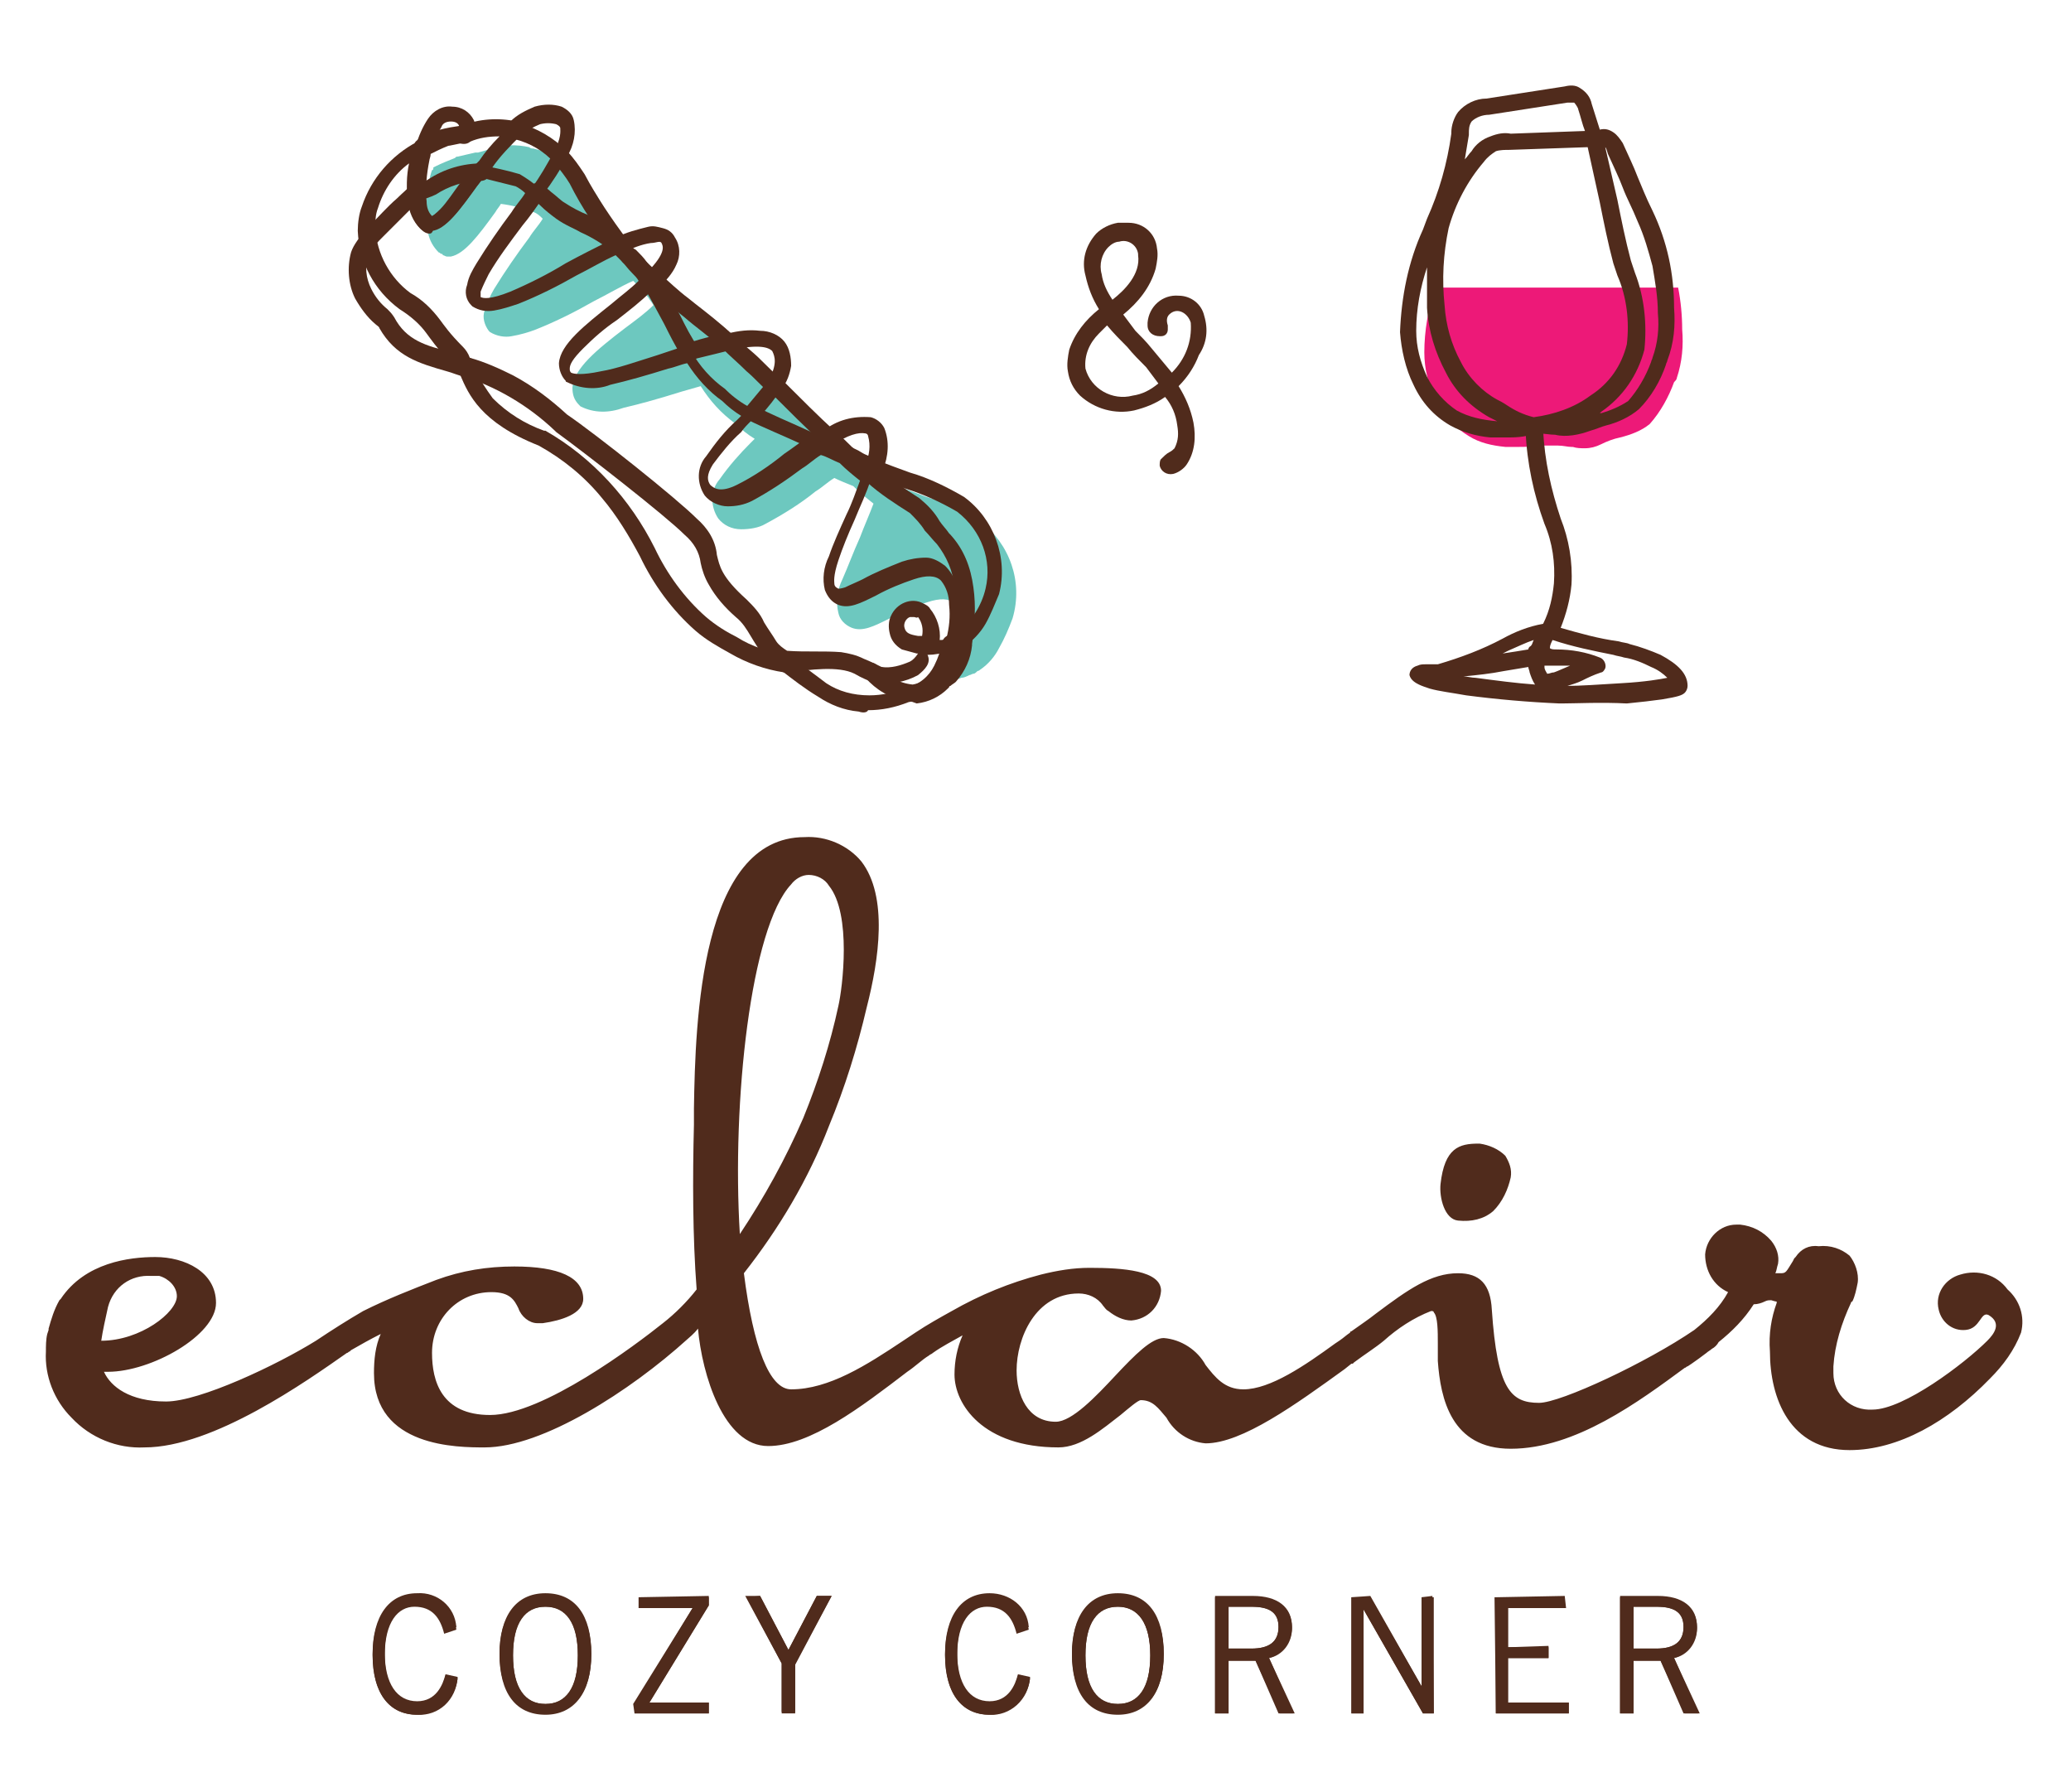 <?xml version="1.0" encoding="utf-8"?>
<!-- Generator: Adobe Illustrator 22.1.0, SVG Export Plug-In . SVG Version: 6.00 Build 0)  -->
<svg version="1.1" id="Layer_1" xmlns="http://www.w3.org/2000/svg" xmlns:xlink="http://www.w3.org/1999/xlink" x="0px" y="0px"
	 viewBox="0 0 153.4 132.7" style="enable-background:new 0 0 153.4 132.7;" xml:space="preserve">
<style type="text/css">
	.st0{fill:#502B1C;}
	.st1{fill:#6DC8BF;}
	.st2{fill:#ED1978;}
</style>
<title>Eclair Logo</title>
<path class="st0" d="M30.9,127c-2.1,0-3.3-1.6-3.3-4.5c0-2.8,1.2-4.5,3.3-4.5c1.5-0.1,2.8,1,2.9,2.5l-0.9,0.3c-0.4-1.4-1-2-2.2-2
	c-1.4,0-2.2,1.3-2.2,3.6c0,2.3,0.9,3.6,2.4,3.6c1.4,0,1.9-1.2,2.1-2l0.9,0.2C33.8,125.9,32.5,127.1,30.9,127z"/>
<path class="st0" d="M33.9,124.3c-0.2,1.6-1.5,2.7-3,2.7c-1.9,0-3.3-1.4-3.3-4.4c0-2.8,1.2-4.4,3.3-4.4c1.5,0,2.8,1,2.9,2.5
	l-0.9,0.3c-0.3-1.2-0.9-2-2.2-2c-1.2,0-2.2,1.1-2.2,3.6c0,2.5,1,3.6,2.4,3.6c1.3,0,1.8-1,2.1-2.1L33.9,124.3z"/>
<path class="st0" d="M40.4,127c-2.2,0-3.4-1.6-3.4-4.5c0-2.8,1.2-4.5,3.4-4.5c2.2,0,3.4,1.6,3.4,4.5S42.5,127,40.4,127z M40.4,119
	c-1.6,0-2.4,1.2-2.4,3.6s0.8,3.6,2.4,3.6c1.6,0,2.4-1.2,2.4-3.6C42.8,120.2,42,119,40.4,119z"/>
<path class="st0" d="M40.4,118.1c2.1,0,3.4,1.6,3.4,4.4c0,2.9-1.3,4.4-3.4,4.4s-3.4-1.6-3.4-4.4C37,119.7,38.3,118.1,40.4,118.1z
	 M40.4,126.2c1.5,0,2.4-1.2,2.4-3.6s-0.9-3.6-2.4-3.6c-1.5,0-2.4,1.2-2.4,3.6C38,125,38.9,126.2,40.4,126.2z"/>
<polygon class="st0" points="47,126.9 46.9,126.2 51.3,119.1 47.3,119.1 47.3,118.3 52.5,118.2 52.5,118.9 48.1,126.1 52.5,126.1 
	52.5,126.9 "/>
<path class="st0" d="M52.5,126.9H47v-0.7l4.3-7.1h-3.9v-0.8h5.1v0.6l-4.4,7.2h4.4V126.9z"/>
<polygon class="st0" points="57.9,126.9 57.9,123.2 55.3,118.3 56.3,118.2 58.4,122.2 60.5,118.2 61.6,118.2 58.9,123.3 58.9,126.9 
	"/>
<path class="st0" d="M57.9,123.2l-2.7-5h1.1l2.1,4l2.1-4h1.1l-2.7,5v3.6h-1V123.2z"/>
<path class="st0" d="M73.3,127c-2.1,0-3.3-1.6-3.3-4.5c0-2.8,1.2-4.5,3.3-4.5c1.5,0,2.8,1,2.9,2.5l-0.9,0.3c-0.4-1.4-1-2-2.2-2
	c-1.4,0-2.2,1.3-2.2,3.6c0,2.3,0.9,3.6,2.4,3.6c1.4,0,1.9-1.2,2.1-2l0.9,0.2C76.2,125.9,74.8,127.1,73.3,127z"/>
<path class="st0" d="M76.3,124.3c-0.2,1.6-1.5,2.7-3,2.7c-1.9,0-3.3-1.4-3.3-4.4c0-2.8,1.2-4.4,3.3-4.4c1.5,0,2.7,1,2.9,2.5
	l-0.9,0.3c-0.3-1.2-0.9-2-2.2-2c-1.2,0-2.2,1.1-2.2,3.6c0,2.5,1,3.6,2.4,3.6c1.3,0,1.8-1,2.1-2.1L76.3,124.3z"/>
<path class="st0" d="M82.8,127c-2.2,0-3.4-1.6-3.4-4.5c0-2.8,1.2-4.5,3.4-4.5s3.4,1.6,3.4,4.5S84.9,127,82.8,127z M82.8,119
	c-1.6,0-2.4,1.2-2.4,3.6s0.8,3.6,2.4,3.6s2.4-1.2,2.4-3.6C85.2,120.2,84.3,119,82.8,119z"/>
<path class="st0" d="M82.8,118.1c2.1,0,3.4,1.6,3.4,4.4c0,2.9-1.3,4.4-3.4,4.4s-3.4-1.6-3.4-4.4C79.4,119.7,80.7,118.1,82.8,118.1z
	 M82.8,126.2c1.5,0,2.4-1.2,2.4-3.6s-0.9-3.6-2.4-3.6c-1.5,0-2.4,1.2-2.4,3.6C80.4,125,81.3,126.2,82.8,126.2z"/>
<path class="st0" d="M94.7,126.9L93,123l-2,0l0,3.9l-1,0l0-8.7l2.8,0c1.8,0,2.9,0.8,2.9,2.3c0,1.1-0.7,2-1.7,2.3l1.9,4.1L94.7,126.9
	z M91,122.1l1.7,0c1.3,0,2-0.5,2-1.6c0-1-0.6-1.5-2-1.5H91V122.1z"/>
<path class="st0" d="M90,126.9v-8.6h2.8c1.9,0,2.9,0.8,2.9,2.3c0,1.1-0.7,2-1.7,2.2l1.8,4.1h-1L93,123h-2v3.9H90z M91,122.1h1.7
	c1.3,0,2-0.5,2-1.6c0-1.2-0.8-1.5-2-1.5H91L91,122.1z"/>
<polygon class="st0" points="105.4,126.9 101,119.2 101,126.9 100.1,126.9 100.1,118.3 101.5,118.2 105.3,124.9 105.3,118.3 
	106.1,118.2 106.2,126.9 "/>
<path class="st0" d="M100.1,126.9v-8.6h1.4l3.8,6.6h0v-6.6h0.9v8.6h-0.8l-4.4-7.7h0v7.7H100.1z"/>
<polygon class="st0" points="110.8,126.9 110.7,118.3 115.9,118.2 116,119.1 111.7,119.1 111.7,122 114.7,121.9 114.7,122.8 
	111.7,122.8 111.7,126.1 116.2,126.1 116.2,126.9 "/>
<path class="st0" d="M115.9,118.3v0.8h-4.2v2.9h3v0.8h-3v3.3h4.5v0.8h-5.4v-8.6L115.9,118.3z"/>
<path class="st0" d="M124.7,126.9L123,123l-2,0l0,3.9l-1,0l0-8.7l2.8,0c1.8,0,2.9,0.8,2.9,2.3c0,1.1-0.7,2-1.7,2.3l1.9,4.1
	L124.7,126.9z M121,122.1l1.7,0c1.3,0,2-0.5,2-1.6c0-1-0.6-1.5-2-1.5H121L121,122.1z"/>
<path class="st0" d="M120,126.9v-8.6h2.8c1.9,0,2.9,0.8,2.9,2.3c0,1.1-0.7,2-1.7,2.2l1.8,4.1h-1L123,123h-2v3.9H120z M121,122.1h1.7
	c1.3,0,2-0.5,2-1.6c0-1.2-0.8-1.5-2-1.5H121L121,122.1z"/>
<path class="st0" d="M89.2,23.4c-0.2-0.9-1-1.5-1.9-1.5c-1.2-0.1-2.2,0.8-2.3,2c0,0.1,0,0.1,0,0.2c0,0.5,0.4,0.8,0.9,0.8
	c0,0,0,0,0.1,0c0.3,0,0.5-0.2,0.5-0.5c0-0.1,0-0.2,0-0.3c-0.1-0.3-0.1-0.6,0.1-0.8c0.6-0.6,1.4-0.1,1.6,0.6c0.1,1.4-0.4,2.7-1.4,3.7
	c-0.5-0.6-1-1.2-1.5-1.8c-0.4-0.5-0.8-0.9-1.2-1.3c-0.3-0.4-0.6-0.8-0.9-1.2c1.1-0.9,2-2,2.4-3.4c0.1-0.5,0.2-1,0.1-1.5
	c-0.1-1.1-1-1.9-2.1-1.9c-0.3,0-0.5,0-0.8,0c-0.6,0.1-1.2,0.4-1.6,0.8c-0.8,0.9-1.1,2-0.8,3.1c0.2,0.9,0.5,1.7,1,2.5
	c-1,0.8-1.8,1.8-2.2,3c-0.1,0.5-0.2,1.1-0.1,1.6c0.1,0.7,0.4,1.3,0.9,1.8c1.1,1,2.6,1.4,4,1.1c0.8-0.2,1.6-0.5,2.3-1
	c0.5,0.6,0.8,1.3,0.9,2.1c0.1,0.6,0.1,1.1-0.2,1.7c-0.1,0.1-0.2,0.2-0.4,0.3c-0.2,0.1-0.4,0.3-0.6,0.5c-0.1,0.1-0.1,0.3-0.1,0.5
	c0.1,0.4,0.5,0.7,1,0.6c0.4-0.1,0.8-0.4,1-0.7c0.6-0.9,0.7-2,0.5-3.1c-0.2-1-0.6-1.9-1.1-2.7c0.7-0.7,1.2-1.5,1.5-2.3
	C89.4,25.4,89.5,24.4,89.2,23.4z M82.1,18.3c0.2-0.2,0.5-0.4,0.8-0.4c0.6-0.2,1.3,0.2,1.4,0.9c0,0,0,0.1,0,0.1
	c0.2,1.4-1,2.6-1.9,3.3c-0.4-0.6-0.7-1.2-0.8-1.9C81.4,19.6,81.6,18.8,82.1,18.3z M83.9,29.3c-1.5,0.4-3.1-0.5-3.5-2
	c-0.1-1,0.3-1.9,1-2.6c0.2-0.2,0.4-0.4,0.6-0.6c0.5,0.6,1,1.1,1.5,1.6c0.4,0.5,0.9,1,1.4,1.5c0.3,0.4,0.6,0.8,0.9,1.2
	C85.2,28.9,84.6,29.2,83.9,29.3L83.9,29.3z"/>
<path class="st1" d="M72.6,38.6c-1.3-0.8-2.6-1.4-4-1.8c-0.7-0.3-1.4-0.5-2.1-0.8c-0.2-0.1-0.3-0.1-0.5-0.2
	c-0.2-0.1-0.4-0.2-0.7-0.3c-0.1-0.1-0.3-0.1-0.4-0.2c-0.3-0.1-0.6-0.3-1-0.5c-0.2-0.2-0.4-0.4-0.6-0.5c-0.2-0.2-0.4-0.4-0.6-0.6
	c-0.1-0.1-0.2-0.2-0.3-0.3c-1.1-1-2.1-2.1-3.3-3.2L59,30.1l-0.2-0.2c-0.2-0.2-0.4-0.4-0.6-0.6c-0.3-0.3-0.6-0.6-1-0.9
	c-0.3-0.3-0.6-0.6-0.9-0.9c-0.3-0.3-0.6-0.6-1-0.9l-0.2-0.2l0,0c-1-0.8-1.8-1.5-2.7-2.2l-0.5-0.4c-0.6-0.5-1.1-0.9-1.7-1.4
	c-0.2-0.1-0.3-0.3-0.5-0.4c-0.2-0.1-0.3-0.3-0.4-0.4c-0.1-0.1-0.2-0.2-0.3-0.3l-0.2-0.1c0,0,0,0,0,0c-0.3-0.3-0.5-0.6-0.8-0.9h0l0,0
	L48,20.2c-0.2-0.2-0.3-0.4-0.5-0.6c-0.1-0.1-0.2-0.2-0.3-0.4c-1-1.4-2-2.9-2.8-4.4c-0.3-0.5-0.6-1-1-1.4c-0.1-0.1-0.2-0.2-0.3-0.3
	c-0.2-0.2-0.4-0.4-0.7-0.6c-0.5-0.4-1.1-0.8-1.7-1.1l0,0c-0.4-0.2-0.8-0.3-1.2-0.4c-0.1,0-0.2,0-0.3-0.1h0c-0.9-0.2-1.9-0.2-2.8,0.1
	c-0.3,0.1-0.6,0.2-1,0.3l-0.2,0c-0.4,0.1-0.9,0.2-1.3,0.3c-0.1,0-0.1,0-0.2,0.1c-0.5,0.2-1,0.4-1.4,0.6l-0.2,0.1
	c0,0.1,0,0.2-0.1,0.2c-0.1,0.3-0.2,0.6-0.2,0.9c0,0.2-0.1,0.4-0.1,0.6c0,0.1,0,0.3-0.1,0.4c0,0.1,0,0.2,0,0.3c0,0.2,0,0.3,0,0.5
	c0,0.1,0,0.2,0,0.3c0,0,0,0.1,0,0.1v0c0,0,0,0.1-0.1,0.1c0,0.2,0,0.3,0.1,0.5c0,0.1,0,0.2,0,0.3c0,0.1,0,0.2,0,0.2
	c0,0.2,0,0.3,0.1,0.4c0.1,0.6,0.4,1.1,0.8,1.5c0.1,0,0.1,0.1,0.2,0.1c0,0,0.1,0,0.1,0.1c0.1,0,0.2,0.1,0.3,0.1h0c0,0,0,0,0,0h0
	c0.1,0,0.2,0,0.3,0c1-0.2,2-1.5,3.3-3.3c0.1-0.2,0.3-0.4,0.4-0.6c0.8,0.1,1.6,0.3,2.4,0.6c0.3,0.1,0.5,0.3,0.7,0.5
	c-0.3,0.5-0.7,0.9-1,1.4c-0.9,1.2-1.8,2.5-2.6,3.8c-0.3,0.5-0.5,1-0.7,1.6c-0.2,0.5,0,1.1,0.3,1.5c0,0,0,0,0.1,0.1
	c0.5,0.3,1.1,0.4,1.6,0.3c0.6-0.1,1.3-0.3,1.8-0.5c1.5-0.6,2.9-1.3,4.3-2.1c1-0.5,2-1.1,2.9-1.5c0.1,0.1,0.3,0.3,0.4,0.4l0,0
	c0,0,0,0,0,0l0,0c0.2,0.3,0.5,0.6,0.7,0.8c0,0,0,0,0,0c0,0,0,0,0,0c0.1,0.2,0.3,0.4,0.4,0.6c-0.6,0.6-1.3,1.1-2.1,1.7
	c-2.1,1.6-3.8,3-3.9,4.4c0,0.5,0.1,0.9,0.5,1.3c0,0,0.1,0.1,0.1,0.1c1,0.5,2.1,0.5,3.2,0.1c1.3-0.3,2.7-0.7,4.3-1.2l1.4-0.4
	c0.7,1.1,1.5,2,2.6,2.8c0.4,0.4,0.9,0.8,1.4,1.1l-0.3,0.3c-0.8,0.8-1.6,1.7-2.3,2.7c-0.7,0.8-0.7,2-0.1,2.9l0,0
	c0.4,0.5,1,0.8,1.7,0.8c0.6,0,1.3-0.1,1.8-0.4c1.3-0.7,2.6-1.5,3.7-2.4c0.5-0.3,0.9-0.7,1.4-1c0.4,0.2,0.9,0.4,1.4,0.6
	c0.5,0.5,1,0.9,1.5,1.3c-0.3,0.8-0.7,1.7-1,2.5c-0.5,1.1-0.9,2.2-1.3,3.1c-0.4,0.8-0.5,1.7-0.3,2.5c0.1,0.5,0.5,0.9,1,1.1
	c0.8,0.3,1.6-0.1,2.8-0.7c0.9-0.5,1.8-0.9,2.8-1.2c0.9-0.3,1.6-0.3,2,0.1c0.4,0.5,0.7,1.2,0.6,1.8c0,0.8,0,1.6-0.2,2.5l-0.4,1.3
	c0.2,0,0.3,0,0.5-0.1c0.2,0,0.4-0.1,0.6-0.2c0.1,0,0.2-0.1,0.3-0.1l0,0c0.1,0,0.2-0.1,0.3-0.2c0.1,0,0.2-0.1,0.2-0.1
	c0.6-0.4,1.1-1,1.4-1.6c0.4-0.7,0.7-1.4,1-2.2C75.8,43.1,74.8,40.3,72.6,38.6L72.6,38.6z"/>
<path class="st0" d="M30.8,14.9c0,0-0.1,0-0.1,0c-0.3-0.1-0.5-0.5-0.4-0.8c0.1-0.3,0.3-0.4,0.6-0.4c0.3-0.1,0.6-0.3,0.8-0.4
	c1.2-0.8,2.6-1.2,4-1.2c0.3,0,0.6,0.3,0.6,0.7c0,0.3-0.3,0.6-0.7,0.6c0,0-0.1,0-0.1,0c-1.1,0-2.3,0.4-3.2,1
	C31.9,14.6,31.3,14.8,30.8,14.9z"/>
<path class="st0" d="M45.7,18.8c-0.1,0-0.2-0.1-0.3-0.1c-0.7-0.6-1.5-1.1-2.4-1.5c-0.5-0.3-1.1-0.5-1.8-1c-0.4-0.3-0.8-0.6-1.2-1
	c-0.2-0.2-0.4-0.3-0.6-0.5c-0.3-0.2-0.3-0.6-0.1-0.9c0.2-0.3,0.6-0.3,0.9-0.1c0.2,0.2,0.4,0.3,0.6,0.5c0.4,0.3,0.8,0.7,1,0.8
	c0.6,0.4,1.2,0.7,1.7,0.9c1,0.4,1.9,1,2.7,1.7c0.3,0.2,0.3,0.6,0.1,0.9C46.1,18.8,45.9,18.8,45.7,18.8L45.7,18.8z"/>
<path class="st0" d="M47.3,20.4c-0.2,0-0.3-0.1-0.4-0.2c-0.2-0.3-0.5-0.6-0.7-0.8l0,0c-0.2-0.2-0.2-0.6,0-0.9c0.2-0.2,0.6-0.2,0.9,0
	l0,0c0.3,0.3,0.6,0.6,0.8,0.9c0.2,0.3,0.2,0.7-0.1,0.9C47.6,20.4,47.5,20.5,47.3,20.4z"/>
<path class="st0" d="M51,26.7c-0.2,0-0.4-0.1-0.5-0.3c-0.5-0.8-0.9-1.6-1.3-2.4c-0.5-0.9-1-1.9-1.5-2.7c-0.2-0.3-0.1-0.7,0.2-0.9
	c0.3-0.2,0.7-0.1,0.9,0.2l0,0c0.6,0.9,1.1,1.9,1.6,2.8c0.4,0.8,0.8,1.6,1.3,2.3c0.2,0.3,0.1,0.7-0.2,0.9
	C51.3,26.7,51.1,26.7,51,26.7L51,26.7z"/>
<path class="st0" d="M60.6,33.4c-0.1,0-0.1,0-0.2,0L59.6,33c-1.5-0.7-3-1.3-4.2-1.9c-0.3-0.2-0.4-0.5-0.2-0.8s0.5-0.4,0.8-0.2
	c1.1,0.6,2.6,1.2,4.1,1.9l0.9,0.4c0.3,0.1,0.5,0.5,0.3,0.8C61.2,33.3,60.9,33.4,60.6,33.4z"/>
<path class="st0" d="M70.6,48.3c-0.3,0-0.6-0.3-0.5-0.7c0-0.2,0.2-0.4,0.4-0.5c0.2-0.1,0.3-0.1,0.4-0.2c1-0.8,1.8-2,2.1-3.3
	c0.5-2.1-0.3-4.3-2.1-5.7c0,0,0,0,0,0c-1.2-0.7-2.5-1.3-3.8-1.7c-0.9-0.3-1.8-0.6-2.7-1c-0.4-0.2-0.7-0.3-1.1-0.5
	c-0.3-0.2-0.7-0.3-1-0.5C62,34,61.9,33.6,62,33.3c0.1-0.3,0.5-0.4,0.8-0.3c0.4,0.2,0.7,0.3,1,0.5c0.3,0.2,0.7,0.3,1,0.5
	c0.9,0.4,1.8,0.7,2.6,1c1.4,0.4,2.8,1.1,4,1.8c2.2,1.6,3.3,4.5,2.6,7.2c-0.3,0.7-0.6,1.5-1,2.2c-0.4,0.7-1,1.3-1.6,1.7
	c-0.2,0.1-0.4,0.2-0.6,0.3C70.8,48.3,70.7,48.3,70.6,48.3z"/>
<path class="st0" d="M65,50.6L65,50.6c-0.3,0-0.6-0.3-0.5-0.7c0-0.3,0.3-0.6,0.7-0.5c0.3,0,0.6,0.3,0.5,0.7
	C65.7,50.4,65.4,50.6,65,50.6C65,50.6,65,50.6,65,50.6L65,50.6z"/>
<path class="st0" d="M39.8,14.9c-0.1,0-0.2-0.1-0.3-0.1c-0.3-0.2-0.3-0.6-0.1-0.9c0.6-0.8,1.1-1.7,1.6-2.6c0.6-1.1,0.5-1.6,0.5-1.8
	c0-0.1-0.1-0.2-0.3-0.3c-0.4-0.1-0.8-0.1-1.2,0c-0.5,0.2-1,0.5-1.4,0.8c-0.3,0.2-0.7,0.2-0.9-0.1c-0.2-0.3-0.2-0.7,0.1-0.9
	c0.5-0.5,1.1-0.8,1.8-1.1c0.7-0.2,1.4-0.2,2,0l0,0c0.4,0.2,0.8,0.5,0.9,1c0.2,0.9,0,1.9-0.5,2.7c-0.5,1-1.1,1.9-1.7,2.7
	C40.2,14.8,40,14.9,39.8,14.9z"/>
<path class="st0" d="M48.1,21.5c-0.1,0-0.3-0.1-0.4-0.2c-0.2-0.2-0.2-0.6,0-0.9c0,0,0,0,0,0l0.2-0.2c1.5-1.5,1.2-2,1.1-2.2
	S48.6,18,48.2,18c-0.7,0.1-1.4,0.4-2.1,0.7l0,0L46,18.8c-0.3,0.1-0.7,0-0.8-0.3c-0.1-0.3,0-0.7,0.3-0.8l0,0l0.1-0.1
	c0.8-0.4,1.6-0.6,2.4-0.8c0.4-0.1,0.7,0,1.1,0.1c0.4,0.1,0.7,0.3,0.9,0.7c0.4,0.6,0.4,1.4,0.1,2c-0.3,0.7-0.8,1.2-1.3,1.7l-0.2,0.2
	C48.5,21.5,48.3,21.6,48.1,21.5z"/>
<path class="st0" d="M55.7,31.1c-0.3,0-0.6-0.3-0.5-0.7c0-0.1,0.1-0.3,0.2-0.4c0.5-0.6,1-1.2,1.5-1.8c0.7-1.2,0.5-1.8,0.3-2.2
	c-0.3-0.3-1-0.5-3-0.1c-0.7,0.2-1.6,0.4-2.8,0.7c-0.3,0.1-0.7-0.1-0.8-0.4s0.1-0.7,0.4-0.8c0,0,0,0,0,0c1.2-0.4,2.1-0.6,2.9-0.7
	c0.8-0.2,1.6-0.3,2.4-0.2c0.7,0,1.4,0.3,1.8,0.8l0,0c0.4,0.5,0.5,1.2,0.5,1.8c-0.1,0.6-0.3,1.2-0.7,1.7c-0.5,0.7-1,1.4-1.6,2
	C56.1,31.1,55.9,31.1,55.7,31.1z"/>
<path class="st0" d="M64.4,35.8c0,0-0.1,0-0.1,0c-0.3-0.1-0.5-0.5-0.4-0.8c0.1-0.2,0.1-0.4,0.2-0.6c0.3-0.7,0.4-1.4,0.2-2.1
	c0-0.1-0.1-0.2-0.2-0.2c-0.5-0.1-1.3,0.1-2.5,0.9c-0.2,0.1-0.3,0.2-0.5,0.3c-0.3,0.2-0.7,0.1-0.9-0.2c-0.2-0.3-0.1-0.6,0.2-0.8
	c0.2-0.1,0.4-0.3,0.6-0.4c1-0.8,2.2-1.1,3.5-1c0.4,0.1,0.8,0.4,1,0.8c0.4,1,0.3,2.1-0.1,3.1c-0.1,0.2-0.1,0.4-0.2,0.6
	C64.9,35.7,64.7,35.8,64.4,35.8z"/>
<path class="st0" d="M63.6,52.7c-1.1-0.1-2.1-0.5-3-1.1c-1-0.6-1.9-1.3-2.8-2c-0.3-0.2-0.3-0.6-0.1-0.9c0.2-0.3,0.6-0.3,0.9-0.1l0,0
	c0.8,0.7,1.7,1.3,2.6,2c0.9,0.6,2,0.9,3.2,0.9c0.9,0,1.9-0.2,2.7-0.6c0,0,0.1,0,0.1,0c0.9-0.2,1.6-0.8,2-1.6v0
	c0.3-0.6,0.5-1.2,0.6-1.8c0.1-0.3,0.4-0.5,0.7-0.5c0.3,0.1,0.5,0.4,0.5,0.7c-0.2,0.7-0.4,1.4-0.7,2c-0.6,1.2-1.7,2.1-3,2.3
	c-1,0.4-2,0.6-3,0.6C64.2,52.8,63.9,52.8,63.6,52.7z"/>
<path class="st0" d="M34.5,27.9c0,0-0.1,0-0.1,0c-0.5-0.1-0.9-0.3-1.3-0.4c-2.1-0.6-3.8-1.1-5-3.2c0-0.1-0.2-0.2-0.3-0.3
	c-0.6-0.5-1.1-1.2-1.5-1.9c-0.5-1-0.6-2.3-0.3-3.4c0.1-0.3,0.3-0.8,1.3-1.9c0.7-0.7,1.4-1.5,2.1-2.1c0.4-0.4,0.9-0.8,0.9-0.9
	c0.2-0.3,0.6-0.3,0.9-0.1c0.3,0.2,0.3,0.6,0.1,0.8c-0.1,0.2-0.4,0.5-1,1.1c-0.6,0.6-1.3,1.3-1.9,1.9c-0.4,0.4-0.8,0.8-1.1,1.3
	c0,0,0,0,0,0.1c-0.3,0.8-0.2,1.7,0.2,2.5c0.3,0.6,0.7,1.1,1.2,1.5c0.2,0.2,0.3,0.3,0.5,0.6l0,0c0.9,1.7,2.3,2.1,4.3,2.6
	c0.4,0.1,0.9,0.2,1.3,0.4c0.3,0.1,0.5,0.4,0.4,0.8C35.1,27.7,34.8,27.9,34.5,27.9L34.5,27.9z"/>
<path class="st0" d="M31.3,11.6c0,0-0.1,0-0.1,0c-0.3-0.1-0.5-0.4-0.4-0.8c0,0,0,0,0,0c0.2-0.7,0.5-1.4,0.9-2c0.4-0.6,1.1-1,1.8-0.9
	c0.7,0,1.3,0.4,1.6,1c0.2,0.5,0.2,1.1-0.2,1.5c-0.2,0.3-0.6,0.3-0.9,0.2c-0.3-0.2-0.3-0.6-0.2-0.9l0,0C34,9.4,34,9.3,34,9.3
	C33.9,9.1,33.7,9,33.4,9c-0.3,0-0.6,0.1-0.7,0.4c-0.3,0.5-0.6,1.1-0.8,1.7C31.9,11.4,31.6,11.6,31.3,11.6z"/>
<path class="st0" d="M31.8,17.3c-0.2,0-0.4-0.1-0.6-0.3c-0.5-0.5-0.8-1.2-0.9-2c-0.1-1.1,0-2.3,0.2-3.4c0.1-0.3,0.1-0.6,0.2-0.9
	c0-0.2,0.2-0.3,0.3-0.4c0.5-0.3,1.1-0.5,1.6-0.7c0.1,0,0.2-0.1,1.6-0.3c1.3-0.5,2.7-0.6,4.1-0.3c0.3,0.1,0.5,0.4,0.5,0.7
	c0,0.1-0.1,0.2-0.2,0.3c-0.8,0.8-1.6,1.6-2.2,2.5c-0.1,0.1-0.2,0.2-0.3,0.3c-0.2,0.3-0.5,0.6-0.7,0.9c-1.3,1.8-2.3,3.2-3.3,3.3
	C32,17.3,31.9,17.3,31.8,17.3z M31.9,11.4c0,0.2-0.1,0.4-0.1,0.5c-0.2,1-0.3,2-0.2,3c0,0.4,0.1,0.8,0.4,1.1h0c0,0,0.3-0.1,0.9-0.7
	c0.5-0.5,1-1.3,1.6-2.1c0.2-0.3,0.5-0.6,0.7-1l0.3-0.3c0.4-0.6,0.9-1.2,1.5-1.8c-0.8,0-1.5,0.1-2.2,0.4c0,0-0.1,0-0.1,0
	c-1,0.2-1.4,0.3-1.5,0.3C32.7,11,32.3,11.2,31.9,11.4L31.9,11.4z"/>
<path class="st0" d="M65,50.6c-0.1,0-0.1,0-0.2,0c-0.5-0.2-1-0.4-1.5-0.7c-1.2-0.6-3.3-0.3-4.9-0.1l-0.1,0c-0.2,0-0.3,0-0.5-0.1
	c-0.4-0.3-0.8-0.7-1.2-1.1c-0.4-0.5-0.7-1-1-1.5c-0.3-0.5-0.6-1-1.1-1.4l0,0c-0.8-0.7-1.5-1.5-2-2.4c-0.3-0.5-0.5-1.1-0.6-1.6
	c-0.1-0.8-0.5-1.5-1.2-2.1c-1.4-1.4-7.3-6-9.5-7.6c0,0,0,0-0.1-0.1c-2-1.9-4.4-3.3-7-4.1c-0.2-0.1-0.3-0.2-0.4-0.3
	c-0.1-0.3-0.2-0.5-0.4-0.7c-1-1.1-1.4-1.7-1.7-2.1c-0.5-0.7-1.2-1.3-2-1.8c-1.9-1.4-3-3.5-3.1-5.8c0-0.6,0.1-1.3,0.3-1.8
	c0.7-2.1,2.2-3.8,4.1-4.8c0.3-0.2,0.7,0,0.8,0.3c0.1,0.1,0.1,0.3,0,0.5c-0.1,0.3-0.1,0.5-0.2,0.8c-0.2,1-0.3,2-0.2,3
	c0,0.4,0.1,0.8,0.4,1.1h0c0,0,0.3-0.1,0.9-0.7c0.5-0.5,1-1.3,1.6-2.1c0.2-0.3,0.5-0.6,0.7-1c0.1-0.2,0.4-0.3,0.6-0.2
	c1,0.2,2,0.4,3,0.7c0.5,0.3,1.1,0.7,1.5,1.1c0.2,0.2,0.3,0.6,0.1,0.8c-0.4,0.6-0.9,1.3-1.4,1.9c-0.9,1.2-1.8,2.4-2.5,3.6
	c-0.2,0.4-0.4,0.8-0.6,1.3c0,0.1,0,0.2,0,0.4c0.2,0.1,0.7,0.2,2.2-0.4c1.4-0.6,2.8-1.3,4.1-2.1c1.1-0.6,2.3-1.2,3.3-1.7
	c0.2-0.1,0.5-0.1,0.7,0.1c0.3,0.2,0.5,0.5,0.8,0.8c0,0,0,0,0,0c0.3,0.3,0.5,0.6,0.8,0.9l0,0c0.3,0.4,0.6,0.8,0.8,1.2
	c0.2,0.2,0.1,0.6-0.1,0.8c-0.7,0.7-1.6,1.4-2.5,2.1c-0.9,0.6-1.7,1.3-2.5,2.1c-0.8,0.8-1,1.2-1,1.5c0,0.1,0,0.2,0.1,0.3
	c0.2,0.1,0.8,0.2,2.2-0.1c1.2-0.2,2.6-0.7,4.2-1.2c0.6-0.2,1.2-0.4,1.8-0.6c0.3-0.1,0.6,0,0.7,0.3c0.6,1.1,1.5,2.1,2.5,2.8
	c0,0,0.1,0.1,0.1,0.1c0.5,0.5,1.2,1,1.8,1.3c0.3,0.2,0.4,0.5,0.2,0.8c0,0-0.1,0.1-0.1,0.1c-0.3,0.3-0.6,0.6-0.8,0.9
	c-0.8,0.7-1.5,1.6-2.1,2.4c-0.5,0.8-0.4,1.2-0.2,1.5c0.3,0.3,0.8,0.6,2,0c1.2-0.6,2.4-1.4,3.5-2.3c0.6-0.4,1.1-0.8,1.7-1.2
	c0.2-0.1,0.4-0.1,0.6-0.1c0.5,0.2,1.2,0.5,1.9,0.8c0.1,0,0.1,0.1,0.1,0.1c0.7,0.6,1.3,1.1,1.9,1.6c0.2,0.2,0.3,0.4,0.2,0.7
	c-0.3,1-0.8,2-1.2,3c-0.5,1.1-0.9,2.1-1.2,3c-0.4,1.2-0.3,1.6-0.3,1.7c0,0.2,0.1,0.3,0.3,0.4c0,0,0.2,0,0.5-0.1
	c0.4-0.2,0.9-0.4,1.3-0.6c0.9-0.5,1.9-0.9,2.9-1.3c0.6-0.2,1.2-0.3,1.8-0.3h0c0.5,0,1,0.3,1.4,0.6c0.7,0.7,1.1,1.7,1,2.7
	c0,1.1-0.1,2.1-0.3,3.2c0,0.2-0.2,0.4-0.4,0.4c-0.5,0.2-1.1,0.3-1.6,0.3C69,49.1,68.5,49.6,68,50C67.1,50.5,66,50.7,65,50.6L65,50.6
	z M62.3,48.3c0.6,0.1,1.1,0.2,1.7,0.5c0.5,0.2,0.9,0.4,1.3,0.6c0.7,0.1,1.4-0.1,2.1-0.4c0.2-0.1,0.4-0.3,0.6-0.6h0l-0.1,0
	c-0.4-0.1-0.7-0.2-1.1-0.3c-0.5-0.3-0.8-0.7-0.9-1.2c-0.1-0.4-0.1-0.9,0.1-1.3c0.4-0.9,1.5-1.4,2.4-0.9c0.2,0.1,0.4,0.2,0.5,0.4
	c0.5,0.6,0.8,1.5,0.7,2.3c0.2,0,0.4,0,0.5-0.1c0.2-0.8,0.3-1.6,0.2-2.5c0-0.7-0.2-1.3-0.6-1.8c-0.4-0.4-1.1-0.4-2-0.1
	c-0.9,0.3-1.9,0.7-2.8,1.2c-1.2,0.6-2,1-2.8,0.7c-0.5-0.2-0.8-0.6-1-1.1c-0.2-0.8-0.1-1.7,0.3-2.5c0.3-0.9,0.8-2,1.3-3.1
	c0.4-0.8,0.7-1.7,1-2.5c-0.5-0.4-1-0.8-1.5-1.3c-0.5-0.2-1-0.5-1.4-0.6c-0.5,0.3-0.9,0.7-1.4,1c-1.2,0.9-2.4,1.7-3.7,2.4
	c-0.6,0.3-1.2,0.4-1.8,0.4c-0.6,0-1.3-0.3-1.7-0.8l0,0c-0.6-0.9-0.6-2.1,0.1-2.9c0.7-1,1.4-1.9,2.3-2.7l0.3-0.3
	c-0.5-0.3-1-0.7-1.4-1.1c-1-0.7-1.9-1.7-2.6-2.8c-0.5,0.1-0.9,0.3-1.4,0.4c-1.6,0.5-3,0.9-4.3,1.2c-1,0.4-2.2,0.3-3.2-0.2
	c0,0-0.1,0-0.1-0.1c-0.3-0.3-0.5-0.8-0.5-1.3c0.1-1.4,1.9-2.8,3.9-4.4c0.7-0.6,1.4-1.1,2-1.7c-0.1-0.2-0.3-0.4-0.5-0.6
	c-0.3-0.3-0.5-0.6-0.8-0.9c-0.2-0.2-0.3-0.3-0.4-0.4c-0.9,0.4-1.9,1-2.9,1.5c-1.4,0.8-2.8,1.5-4.3,2.1c-0.6,0.2-1.2,0.4-1.8,0.5
	c-0.6,0.1-1.1,0-1.6-0.3c0,0,0,0-0.1-0.1c-0.4-0.4-0.5-1-0.3-1.5c0.1-0.6,0.4-1.1,0.7-1.6c0.8-1.3,1.7-2.6,2.6-3.8
	c0.3-0.5,0.7-0.9,1-1.4c-0.2-0.2-0.5-0.4-0.7-0.5c-0.8-0.2-1.6-0.4-2.4-0.6c-0.2,0.2-0.3,0.4-0.5,0.6c-1.3,1.8-2.3,3.2-3.3,3.3
	c-0.3,0.1-0.7,0-0.9-0.2c-0.5-0.5-0.8-1.2-0.9-2c-0.1-0.9-0.1-1.9,0.1-2.8c-1.1,0.8-1.9,2-2.3,3.3v0c-0.2,0.5-0.2,1-0.2,1.5
	c0.1,1.9,1.1,3.7,2.6,4.8c0.9,0.5,1.6,1.2,2.2,2c0.3,0.4,0.7,1,1.7,2c0.2,0.2,0.4,0.5,0.5,0.8c1.1,0.3,2.2,0.8,3.2,1.3
	c1.5,0.8,2.8,1.8,4,2.9c2.2,1.5,8.1,6.2,9.6,7.7c0.8,0.7,1.4,1.6,1.5,2.7c0.2,0.8,0.3,1.6,2.2,3.3c0.5,0.5,1,1,1.3,1.7
	c0.3,0.5,0.6,0.9,0.9,1.4l0,0c0.2,0.3,0.5,0.5,0.8,0.7C59.7,48.3,61,48.2,62.3,48.3z M67.7,45.7c-0.1,0-0.2,0-0.3,0
	c-0.3,0.1-0.5,0.5-0.4,0.8c0.1,0.4,0.4,0.5,1,0.6l0.1,0c0.1,0,0.2,0,0.2,0c0.1-0.5,0-1-0.3-1.4C67.9,45.8,67.8,45.7,67.7,45.7z"/>
<path class="st0" d="M58.1,49.8c-1.4-0.2-2.8-0.7-4-1.4c-0.9-0.5-1.8-1-2.6-1.7c-1.7-1.5-3.1-3.4-4.1-5.5c-0.8-1.5-1.7-3-2.8-4.3
	c-1.3-1.6-2.9-2.9-4.7-3.9c-4.3-1.7-5.2-3.8-5.8-5.2c0-0.1-0.1-0.2-0.1-0.3c-0.1-0.3,0-0.7,0.3-0.8c0.3-0.1,0.7,0,0.8,0.3
	c0,0.1,0.1,0.2,0.1,0.3c0.3,0.8,0.8,1.5,1.3,2.2c1.1,1.1,2.4,1.9,3.8,2.4l0.1,0c3.5,2,6.3,5.1,8.1,8.7c0.9,1.9,2.2,3.7,3.8,5.1l0,0
	c0.7,0.6,1.5,1.1,2.3,1.5c1.1,0.7,2.4,1.1,3.7,1.3h0c0.3,0,0.6,0.3,0.6,0.7c0,0.3-0.3,0.6-0.7,0.6C58.2,49.8,58.1,49.8,58.1,49.8z"
	/>
<path class="st0" d="M67.1,51.9c-1.2-0.2-2.2-0.8-3-1.7c-0.3-0.2-0.3-0.6,0-0.9c0.2-0.3,0.6-0.3,0.9,0c0.7,0.8,1.6,1.3,2.6,1.4
	c0.6-0.1,1.2-0.4,1.6-0.9l0.1-0.1c0.1-0.1,0.2-0.2,0.4-0.2l0.1-0.1c0.4-0.6,0.7-1.3,0.8-2l0-0.1c0.2-1.2,0.3-2.5,0.1-3.8
	c-0.1-1.2-0.6-2.3-1.3-3.2c-0.3-0.3-0.6-0.7-0.9-1c-0.3-0.5-0.7-0.9-1.1-1.3c-1.1-0.7-2.2-1.4-3.2-2.3c-0.3-0.2-0.3-0.6-0.1-0.9
	c0.2-0.3,0.6-0.3,0.9-0.1c0,0,0,0,0,0c1,0.8,2,1.5,3.1,2.2c0.6,0.5,1.1,1,1.5,1.7c0.2,0.3,0.5,0.6,0.7,0.9c0,0,0,0,0.1,0.1
	c1,1.1,1.5,2.4,1.7,3.9l0,0c0.2,1.4,0.1,2.8-0.1,4.2l0,0.1c-0.1,1-0.5,1.9-1.2,2.7c-0.1,0.1-0.3,0.2-0.4,0.3c0,0-0.1,0-0.1,0.1
	l-0.1,0.1c-0.6,0.6-1.4,1-2.3,1.1C67.4,51.9,67.2,51.9,67.1,51.9z M70,50.6L70,50.6z M69.6,49.5L69.6,49.5z"/>
<path class="st0" d="M62.5,34.2c-0.1,0-0.2-0.1-0.3-0.2c-0.4-0.4-0.9-0.8-1.3-1.2c-1.2-1.1-2.5-2.4-3.8-3.7L56.9,29
	c-0.5-0.4-1-1-1.6-1.5c-0.6-0.6-1.2-1.1-1.8-1.7c-1-0.9-2-1.6-2.8-2.3l-0.5-0.4c-0.8-0.6-1.5-1.2-2.2-1.8c-0.3-0.3-0.5-0.5-0.8-0.8
	l-0.2-0.2c-0.2-0.2-0.2-0.6,0-0.9c0.2-0.2,0.6-0.2,0.9,0l0,0l0.2,0.2c0.2,0.2,0.5,0.5,0.8,0.7c0.7,0.6,1.3,1.2,2.1,1.8l0.5,0.4
	c0.9,0.7,1.8,1.4,2.9,2.4c0.6,0.6,1.3,1.1,1.9,1.7c0.6,0.6,1.1,1.1,1.6,1.5l0.2,0.2c1.3,1.3,2.5,2.5,3.7,3.6
	c0.5,0.4,0.9,0.8,1.3,1.2c0.3,0.2,0.3,0.6,0,0.9C62.9,34.2,62.7,34.3,62.5,34.2L62.5,34.2z"/>
<path class="st0" d="M46.5,19.6c-0.2,0-0.3-0.1-0.4-0.2c-0.2-0.3-0.5-0.5-0.7-0.8c-1.2-1.6-2.3-3.2-3.2-5c-0.3-0.5-0.7-1-1.1-1.5
	c-0.8-0.9-1.8-1.5-3-1.8c-0.3-0.1-0.5-0.4-0.5-0.7C37.7,9.2,38,9,38.4,9.1l0,0c1.4,0.4,2.6,1.1,3.6,2.1c0.5,0.5,0.9,1.1,1.3,1.7
	c0.9,1.7,2,3.3,3.1,4.8c0.2,0.3,0.4,0.5,0.6,0.8c0.2,0.3,0.2,0.7-0.1,0.9C46.8,19.5,46.7,19.6,46.5,19.6L46.5,19.6z"/>
<path class="st2" d="M112.5,33.1c-0.4,0-0.7,0-1,0c-1-0.1-1.9-0.3-2.7-0.8c-1-0.6-1.9-1.5-2.4-2.6c-0.6-1.1-0.9-2.4-0.9-3.6
	c0-1.6,0.3-3.3,0.8-4.8h18c0.2,1,0.3,2.1,0.3,3.1c0.1,1.2,0,2.4-0.4,3.6c0,0.1-0.1,0.2-0.2,0.3c-0.4,1.1-1,2.2-1.8,3.1
	c-0.6,0.5-1.4,0.8-2.2,1c-0.5,0.1-1,0.3-1.4,0.5c-0.4,0.2-0.8,0.3-1.2,0.3c-0.3,0-0.6,0-0.9-0.1l-0.1,0c-0.3,0-0.6-0.1-1-0.1l-1.3,0
	V33l-0.1,0C113.4,33.1,112.9,33.1,112.5,33.1z"/>
<path class="st0" d="M115.7,52.1h-0.2c-2.3-0.1-4.6-0.3-6.9-0.6c-1.1-0.2-2-0.3-2.7-0.5c-0.3-0.1-0.6-0.2-0.8-0.3
	c-0.2-0.1-0.6-0.3-0.7-0.7c0-0.3,0.2-0.6,0.6-0.7c0.2-0.1,0.4-0.1,0.6-0.1c0,0,0,0,0.1,0c0.3,0,0.5,0,0.8,0c1.7-0.5,3.3-1.1,4.8-1.9
	c0.9-0.5,1.9-0.9,3-1.1c0.5-1,0.7-2,0.8-3c0.1-1.5-0.1-3-0.7-4.4c-0.8-2.2-1.3-4.5-1.4-6.9c0-0.3,0.2-0.6,0.6-0.7
	c0.3,0,0.6,0.2,0.7,0.6c0.1,2.3,0.6,4.5,1.3,6.6c0.6,1.5,0.9,3.2,0.8,4.9c-0.1,1.1-0.4,2.2-0.8,3.2c1.4,0.4,2.8,0.8,4.3,1
	c0.3,0.1,0.6,0.1,0.8,0.2c0.8,0.2,1.6,0.5,2.3,0.8c1.3,0.7,2,1.4,2,2.3c0,0.2-0.1,0.4-0.2,0.5c-0.2,0.2-0.5,0.3-1.7,0.5
	c-0.7,0.1-1.6,0.2-2.6,0.3C118.6,52,116.7,52.1,115.7,52.1z M115.3,48.1c1.1,0,2.2,0.2,3.2,0.6c0.3,0.1,0.5,0.5,0.4,0.8
	c-0.1,0.2-0.2,0.3-0.3,0.3c-0.6,0.2-1,0.4-1.4,0.6c-0.4,0.2-0.8,0.3-1.1,0.4c0.9,0,2.4-0.1,4-0.2c1.8-0.1,2.9-0.3,3.4-0.4
	c-0.3-0.3-0.7-0.6-1.2-0.8c-0.6-0.3-1.3-0.6-2-0.7c-0.3-0.1-0.5-0.1-0.8-0.2c-1.5-0.3-3-0.6-4.5-1.1c-0.1,0.2-0.2,0.4-0.2,0.6
	C114.9,48.1,115.1,48.1,115.3,48.1L115.3,48.1z M108.4,50.1c0.3,0,0.6,0.1,0.9,0.1c1.5,0.2,3,0.4,4.4,0.5c-0.2-0.3-0.3-0.6-0.4-0.9
	c0-0.1-0.1-0.3-0.1-0.4c-0.6,0.1-1.2,0.2-1.8,0.3C110.4,49.9,109.4,50,108.4,50.1L108.4,50.1z M114.4,49.3c0,0,0,0.1,0,0.1
	c0,0.2,0.1,0.3,0.2,0.5c0.2,0,0.3-0.1,0.5-0.1c0.3-0.1,0.7-0.3,1.2-0.5C115.7,49.3,115,49.3,114.4,49.3L114.4,49.3z M113.6,47.4
	L113.6,47.4c-0.6,0.2-1.2,0.5-1.9,0.8l-0.4,0.2c0.7-0.1,1.3-0.2,1.9-0.3c0-0.1,0.1-0.2,0.1-0.2C113.5,47.8,113.5,47.6,113.6,47.4
	L113.6,47.4z"/>
<path class="st0" d="M111.5,32.4c-0.4,0-0.7,0-1.1,0c-1.1-0.1-2.1-0.4-3-0.9c-1.2-0.7-2.1-1.7-2.7-3c-0.6-1.2-0.9-2.6-1-3.9
	c0.1-2.6,0.6-5.2,1.7-7.6c0.1-0.3,0.2-0.5,0.3-0.8c0.9-2,1.5-4.1,1.8-6.3l0-0.1c0-0.5,0.2-1.1,0.5-1.5c0.5-0.6,1.3-1,2.1-1l5.8-0.9
	c0.4-0.1,0.8-0.1,1.1,0.1c0.5,0.3,0.8,0.7,0.9,1.2c0.2,0.6,0.4,1.3,0.6,1.9c0.4-0.1,0.7,0,1,0.2c0.3,0.2,0.5,0.5,0.7,0.8
	c0.4,0.9,0.8,1.7,1.1,2.5c0.3,0.7,0.6,1.5,1.1,2.5c1.1,2.3,1.6,4.7,1.6,7.2c0.1,1.3,0,2.6-0.5,3.9c0,0.1-0.1,0.2-0.1,0.3
	c-0.4,1.2-1.1,2.4-2,3.3c-0.7,0.6-1.6,1-2.4,1.2c-0.4,0.1-0.8,0.3-1.2,0.4c-0.8,0.3-1.8,0.5-2.6,0.3c-0.4,0-0.8-0.1-1.4-0.1
	c0,0-0.1,0-0.1,0C112.9,32.4,112.2,32.4,111.5,32.4z M105.7,19.8c-0.5,1.5-0.8,3.1-0.8,4.7c0,1.2,0.3,2.3,0.8,3.4
	c0.5,1,1.3,1.9,2.2,2.5c0.9,0.5,1.9,0.7,3,0.8c-0.2-0.1-0.4-0.2-0.6-0.3c-1.4-0.8-2.5-1.9-3.2-3.3c-0.8-1.5-1.3-3.1-1.4-4.8
	C105.7,21.8,105.7,20.8,105.7,19.8L105.7,19.8z M117.6,10.9l-5.8,0.2c-0.3,0-0.7,0-1,0.1c-0.3,0.2-0.6,0.4-0.9,0.8
	c-1.2,1.4-2.1,3.1-2.6,4.9c-0.4,1.9-0.5,3.8-0.3,5.7c0.1,1.5,0.5,2.9,1.2,4.2c0.6,1.2,1.6,2.2,2.7,2.8c0.2,0.1,0.4,0.2,0.7,0.4
	c0.6,0.4,1.2,0.7,2,0.9l0,0c1.5-0.2,3-0.7,4.2-1.6c1.4-0.9,2.3-2.2,2.7-3.8c0.2-1.7,0-3.5-0.7-5.1c-0.1-0.3-0.2-0.6-0.3-0.9
	c-0.4-1.5-0.7-3-1-4.5C118.2,13.6,117.9,12.3,117.6,10.9L117.6,10.9z M118.9,10.9c0.3,1.3,0.6,2.6,0.9,3.9c0.3,1.5,0.6,3,1,4.5
	c0.1,0.3,0.2,0.6,0.3,0.9c0.7,1.8,0.9,3.8,0.7,5.7c-0.5,1.9-1.6,3.5-3.2,4.6l-0.1,0.1l0.1,0c0.7-0.2,1.4-0.5,2-0.9
	c0.7-0.8,1.3-1.8,1.7-2.9c0-0.1,0.1-0.2,0.1-0.3c0.4-1.1,0.5-2.2,0.4-3.3c0-1.2-0.2-2.3-0.4-3.5c-0.3-1.1-0.6-2.2-1.1-3.3
	c-0.4-1-0.8-1.7-1.1-2.5c-0.3-0.8-0.7-1.6-1.1-2.5C119,11.1,119,11,118.9,10.9L118.9,10.9z M116.4,7.6c-0.1,0-0.2,0-0.3,0l-5.8,0.9
	c-0.5,0-1,0.2-1.3,0.5c-0.2,0.3-0.2,0.6-0.2,0.9l0,0.1c-0.1,0.6-0.2,1.2-0.3,1.8c0.2-0.2,0.3-0.4,0.5-0.6c0.3-0.5,0.8-0.9,1.4-1.1
	c0.5-0.2,1-0.3,1.5-0.2l5.5-0.2c-0.2-0.5-0.3-1-0.5-1.6c0-0.1-0.2-0.4-0.3-0.5C116.5,7.6,116.4,7.6,116.4,7.6L116.4,7.6z"/>
<path class="st0" d="M108,90.4L108,90.4c1,0.1,1.9-0.1,2.6-0.7c0.7-0.7,1.1-1.6,1.3-2.5c0.1-0.6-0.1-1.1-0.4-1.6
	c-0.5-0.5-1.2-0.8-1.9-0.9h-0.1c-1.4,0-2.5,0.3-2.8,3C106.6,88.7,107,90.3,108,90.4z"/>
<path class="st0" d="M145.2,94.4c-1.1,0.3-1.9,1.4-1.6,2.6c0.2,0.9,1,1.6,2,1.5c1.1-0.1,1.1-1.4,1.7-1.1c1,0.6,0.4,1.4-0.1,1.9
	c-1.7,1.7-6.2,5.1-8.5,5.1c-1.6,0.1-2.9-1.1-2.9-2.7c0-0.2,0-0.3,0-0.5c0.1-1.6,0.6-3.2,1.3-4.7c0,0,0-0.1,0.1-0.1
	c0.2-0.4,0.3-0.9,0.4-1.4c0.1-0.7-0.2-1.5-0.6-2c-0.6-0.5-1.4-0.8-2.3-0.7c-0.7-0.1-1.3,0.2-1.7,0.8l-0.1,0.1l-0.1,0.2
	c-0.5,0.8-0.5,0.9-0.9,0.9c-0.1,0-0.2,0-0.4,0c0.1-0.2,0.1-0.4,0.2-0.7c0.1-0.6-0.1-1.2-0.5-1.7c-0.6-0.7-1.4-1.1-2.3-1.2
	c-0.1,0-0.2,0-0.3,0c-1.2,0-2.2,1-2.3,2.2c0,1.2,0.6,2.3,1.7,2.8c-0.6,1.1-1.5,2-2.5,2.8c-3.5,2.4-9.9,5.4-11.5,5.4
	c-2.1,0-3.1-1-3.5-6.9c-0.1-1.9-0.9-2.7-2.5-2.7c-2,0-3.7,1.2-6.1,3c-0.5,0.4-1.1,0.8-1.8,1.3c0,0-0.1,0-0.1,0.1
	c-0.3,0.2-0.5,0.4-0.8,0.6l-0.3,0.2c-2.2,1.6-4.8,3.4-6.8,3.4c-1.4,0-2.1-0.9-2.8-1.8c-0.6-1.1-1.8-1.9-3.1-2
	c-0.9,0-2.1,1.2-3.6,2.8c-1.4,1.5-3.2,3.4-4.4,3.4c-2.1,0-2.9-2-2.9-3.8c0-2.4,1.4-5.7,4.6-5.7c0.7,0,1.4,0.3,1.8,0.9
	c0.1,0.1,0.2,0.3,0.4,0.4c0.5,0.4,1.1,0.7,1.7,0.7c1.2-0.1,2.1-1,2.2-2.2c0-1.5-2.8-1.7-5.3-1.7c-1.2,0-2.4,0.2-3.6,0.5
	c-2.3,0.6-4.5,1.5-6.6,2.7c-0.9,0.5-1.8,1-2.7,1.6c-0.3,0.2-0.6,0.4-0.9,0.6c-2.7,1.8-5.5,3.6-8.3,3.6c-1.6,0-2.8-3.1-3.5-8.6
	c2.6-3.3,4.8-7,6.3-10.9c1.2-2.9,2.1-5.8,2.8-8.8c0.9-3.5,1.6-8.2-0.4-10.8c-1-1.2-2.6-1.9-4.2-1.8c-7.7,0-8.1,13.6-8.2,20.1
	c0,0.4,0,0.9,0,1.2c-0.1,3.9-0.1,8.3,0.2,12.2c-0.7,0.9-1.6,1.8-2.5,2.5c-2,1.6-8.9,6.8-12.8,6.8c-3.6,0-4.3-2.5-4.3-4.6
	c0-2.5,1.9-4.5,4.4-4.5c1.4,0,1.7,0.6,2,1.2c0.2,0.6,0.8,1.1,1.4,1.1h0.4V98c1.4-0.2,3-0.7,3-1.8c0-1.6-1.8-2.4-5.1-2.4
	c-2,0-3.9,0.3-5.8,1c-1.8,0.7-3.6,1.4-5.4,2.3c-1.2,0.7-2.3,1.4-3.5,2.2c-2.9,1.8-8.6,4.5-11.1,4.5c-2.7,0-4.1-1.1-4.6-2.2
	c0.1,0,0.2,0,0.3,0c3.2,0,8-2.7,8-5.1c0-2.3-2.3-3.4-4.5-3.4c-1.9,0-5.2,0.4-7,3.1c0,0-0.1,0.1-0.1,0.1c-0.4,0.7-0.6,1.4-0.8,2.1
	c0,0,0,0.1,0,0.1l-0.1,0.3c-0.1,0.4-0.1,0.9-0.1,1.3c-0.1,1.8,0.6,3.6,1.9,4.9c1.4,1.5,3.4,2.3,5.4,2.2c5.1,0,12-4.9,15-7
	c0.1,0,0.1-0.1,0.2-0.1c0,0,0.1-0.1,0.1-0.1c0.7-0.4,1.4-0.8,2.2-1.2c-0.4,0.9-0.5,1.9-0.5,2.9c0,5.5,6.2,5.5,8.2,5.5
	c4.3,0,10.8-4.2,15-8c0.1-0.1,0.5-0.4,0.8-0.8c0.3,3.4,1.9,8.7,5.2,8.7c3.1,0,6.9-2.9,10.3-5.5c0.6-0.4,1.1-0.9,1.6-1.2
	c0.1-0.1,0.2-0.1,0.3-0.2c0.7-0.5,1.5-0.9,2.2-1.3c-0.4,0.9-0.6,1.9-0.6,2.9c0,2.2,2.1,5.4,7.7,5.4c1.7,0,3.3-1.4,4.6-2.4
	c0.6-0.5,1.3-1.1,1.5-1.1c0.9,0,1.3,0.6,1.9,1.3c0.6,1.1,1.7,1.8,2.9,1.9c2.7,0,6.7-2.9,10.3-5.5l0.5-0.4c0,0,0.1,0,0.1,0
	c0,0,0.1-0.1,0.1-0.1c0.8-0.6,1.6-1.1,2.2-1.6c1-0.9,2.2-1.7,3.5-2.2c0.1,0,0.2,0,0.2,0.1c0.3,0.3,0.3,1.4,0.3,2.3
	c0,0.4,0,0.9,0,1.3c0.2,2.8,1,6.5,5.4,6.5c4.8,0,9.5-3.5,12.9-6c0.1,0,0.1-0.1,0.2-0.1l0.3-0.2c0.3-0.2,0.7-0.5,1.1-0.8
	c0.1-0.1,0.3-0.2,0.4-0.3c0.2-0.1,0.4-0.3,0.5-0.5c1-0.8,1.9-1.7,2.6-2.8c0.3,0,0.6-0.1,0.8-0.2c0.2-0.1,0.3-0.1,0.5-0.1l0,0
	c0.3,0.1,0.4,0.1,0.4,0.1c0,0,0,0.1,0,0.1c-0.4,1.1-0.6,2.3-0.5,3.6c0,3.5,1.5,7.3,5.9,7.3c3.6,0,7.3-2.1,10.4-5.3
	c1-1,1.8-2.1,2.3-3.4c0.3-1.2-0.1-2.4-1-3.2C147.9,94.4,146.5,94,145.2,94.4z M8,96.8c0.4-1.5,1.7-2.4,3.2-2.3h0.1
	c0.1,0,0.2,0,0.2,0c0.1,0,0.2,0,0.3,0c0.7,0.2,1.3,0.8,1.3,1.5c0,1.2-2.7,3.3-5.6,3.3C7.6,98.6,7.8,97.7,8,96.8z M58.6,65.5
	c0.3-0.4,0.8-0.7,1.3-0.7c0.6,0,1.2,0.3,1.5,0.8c1.7,2.1,1,7.6,0.7,8.9c-0.6,2.8-1.5,5.6-2.6,8.3c-1.3,3-2.9,5.9-4.7,8.6
	C54.2,81.6,55.6,68.7,58.6,65.5z"/>
</svg>
